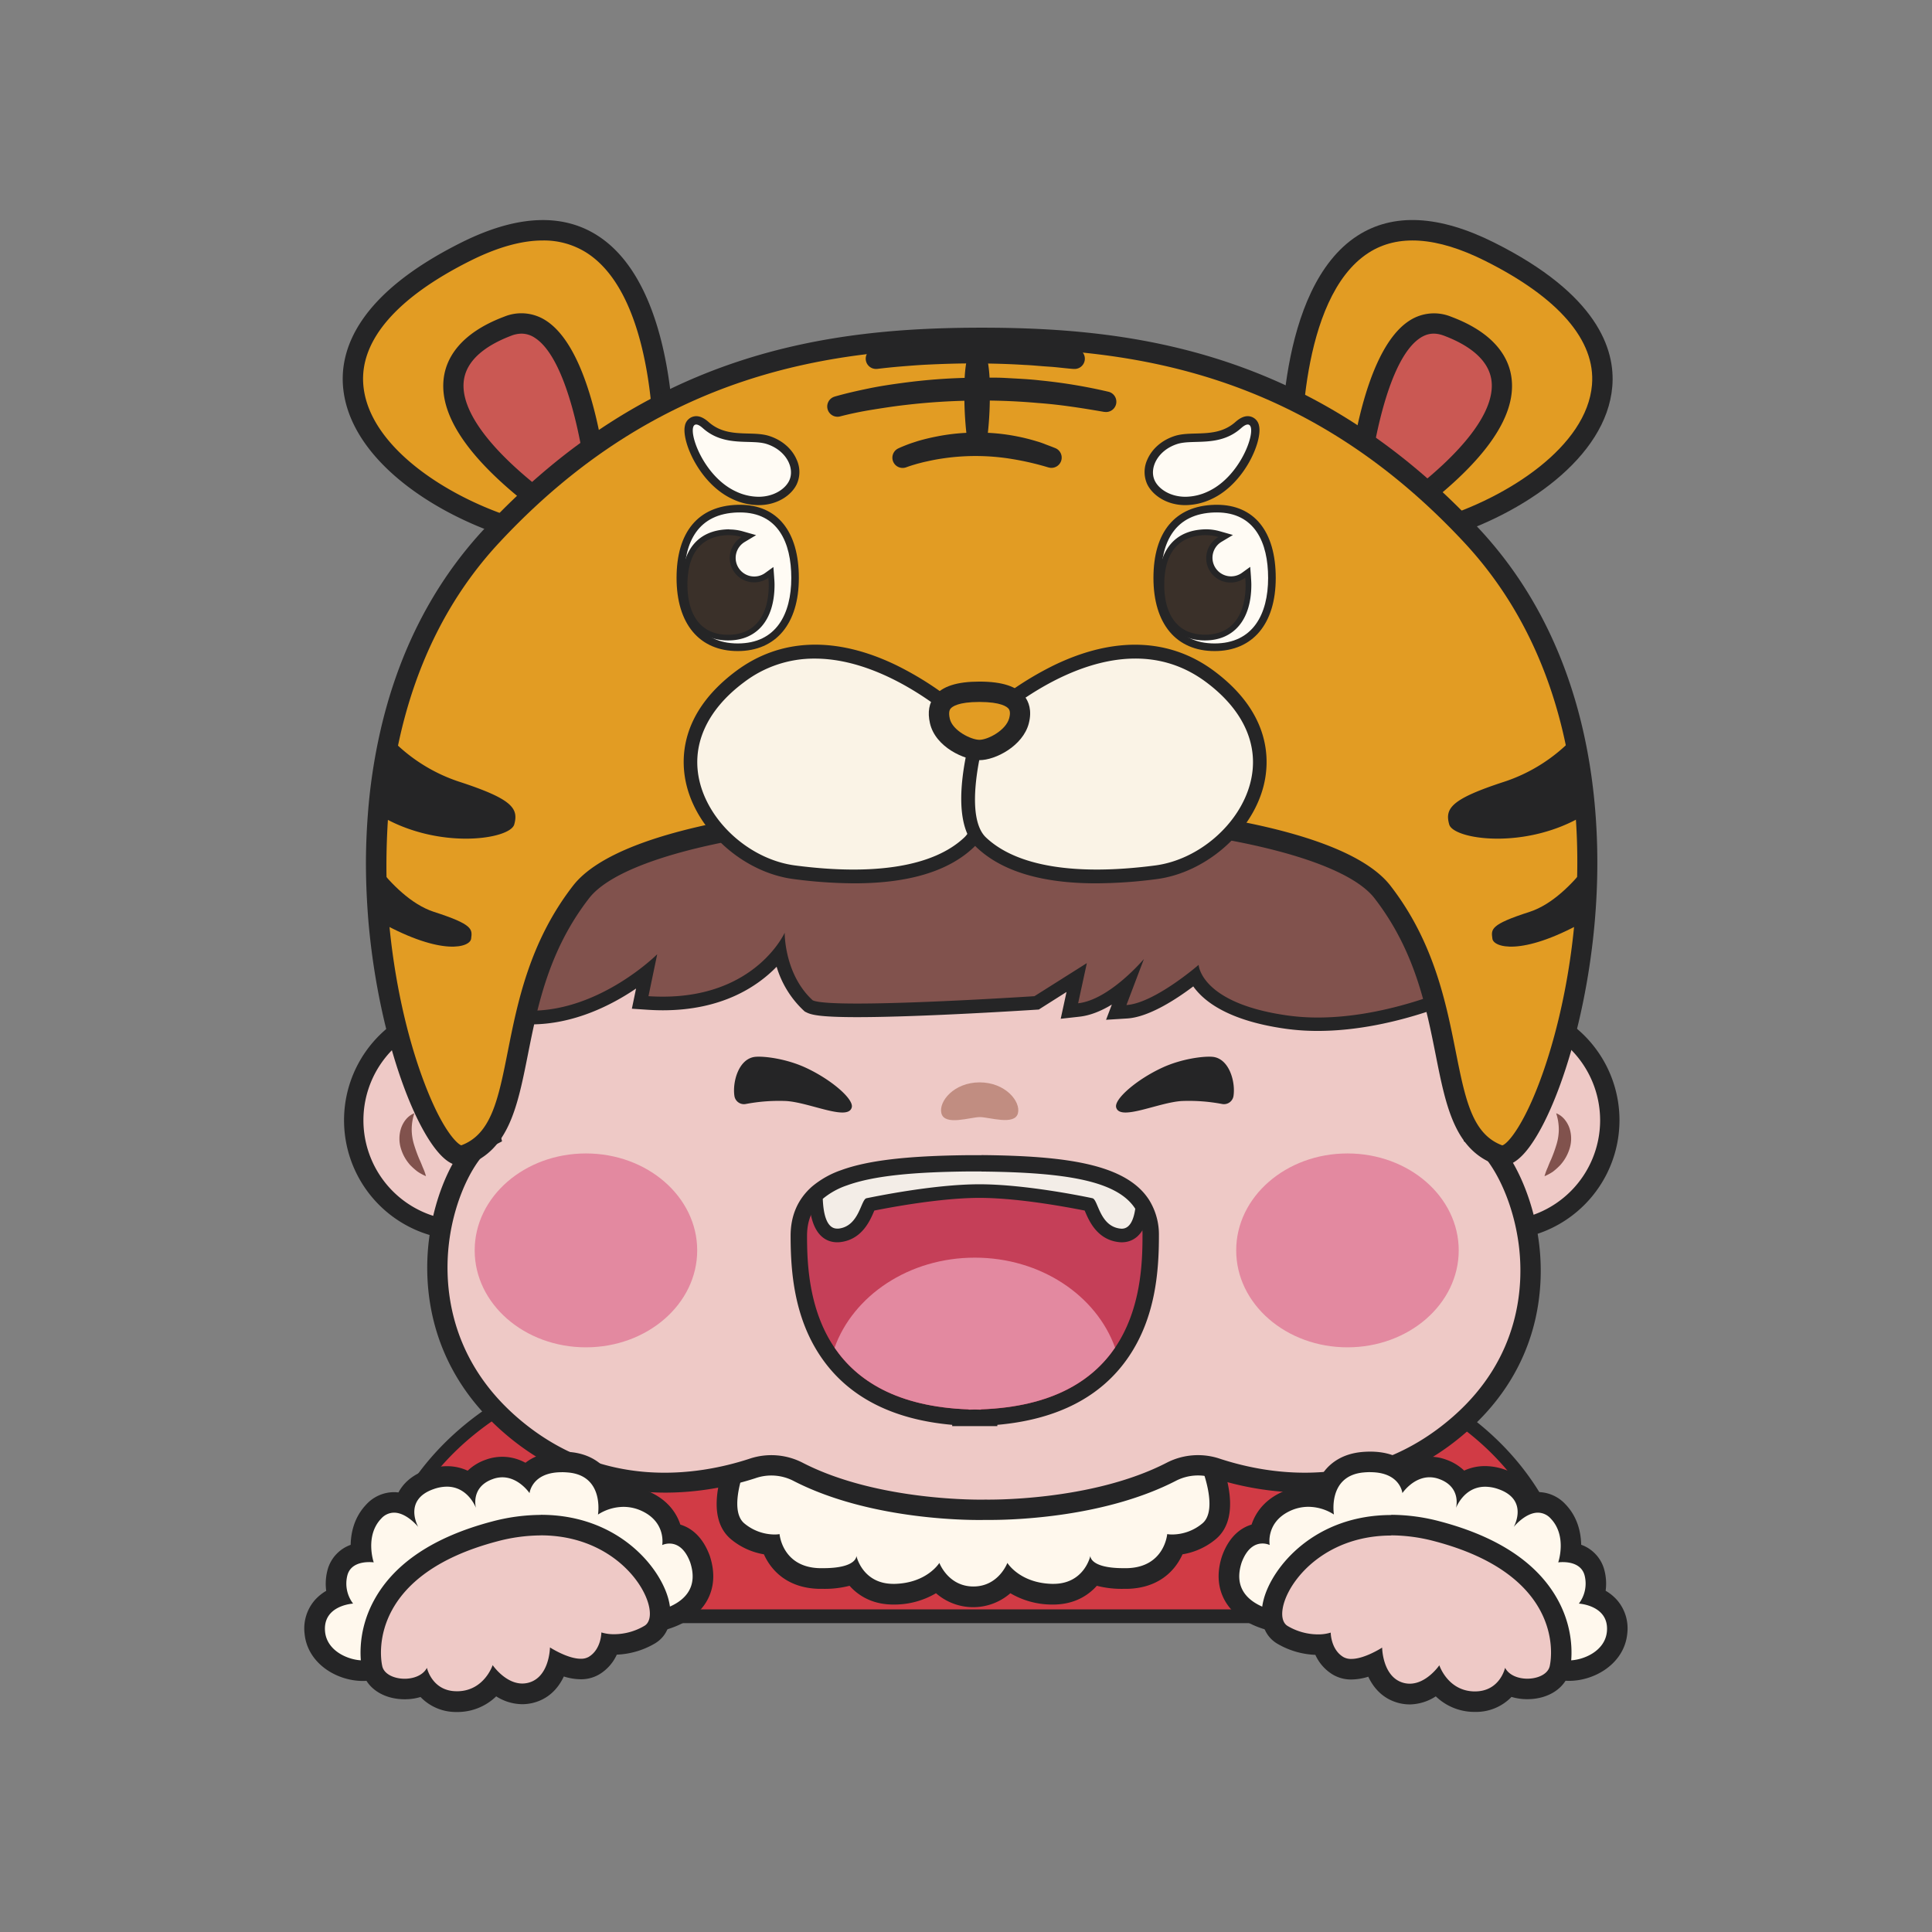 <svg viewBox="0 0 1024 1024" xmlns="http://www.w3.org/2000/svg"><rect x="0" y="0" width="1024" height="1024" fill="#808080" stroke="none"/><defs><style>.cls-1{fill:#e29c23;}.cls-2{fill:#252526;}.cls-3{fill:#ca5853;}.cls-4{fill:#d13b45;}.cls-5{fill:#eec9c6;}.cls-6{fill:#fff8ed;}.cls-7{fill:#81524d;}.cls-8{fill:#fffbf4;}.cls-9{fill:#3a3029;}.cls-10{fill:#faf3e6;}.cls-11{fill:#e389a0;}.cls-12{fill:#c53f58;}.cls-13{fill:#f3ede7;}.cls-14{fill:#c18d81;}</style></defs><title>虎年娃娃</title><g id="图层_12"><path d="M684.52,244.46S678.35,77.83,789.43,133.37,836.33,258,763.51,280.25,684.52,244.46,684.52,244.46Z" class="cls-1"></path><path d="M733.26,290.73c-12.25,0-22.8-2.9-31.54-8.68C681.91,269,679.26,246,679.15,245l0-.37c-.14-3.74-2.89-91.86,40.39-119.73,18.88-12.15,43.21-10.94,72.32,3.62,54.81,27.4,64.35,56.65,62.69,76.36-3.17,37.73-47.21,67.62-89.44,80.5Q747.66,290.73,733.26,290.73ZM689.9,244c.26,1.89,3.08,19.37,17.87,29.08,12.77,8.38,31,9.05,54.17,2,37.5-11.44,79.11-38.56,81.84-71.08,2-23.5-17.65-46.26-56.76-65.81-25.46-12.73-46.2-14.15-61.65-4.2C688.2,157.91,689.77,239.15,689.9,244Z" class="cls-2"></path><path d="M719.08,264.21s8.64-106.15,48.13-91.34,44.44,48.14-23.45,97.51Z" class="cls-3"></path><path d="M744.9,276.22l-31.57-7.89.37-4.56c.64-7.84,7-77.12,33.47-93.91a23.89,23.89,0,0,1,21.94-2c24.09,9,30.73,22.56,32,32.31,2.89,21.24-15.36,46.34-54.22,74.61Zm-20-16.12,17.74,4.43c33.08-24.44,50.06-46.75,47.86-62.95-1.69-12.39-14.61-19.7-25.16-23.66-4.6-1.72-8.53-1.39-12.37,1.05C735.61,190,727.25,237.59,724.88,260.1Z" class="cls-2"></path><path d="M351.83,244.46S358,77.83,246.92,133.37,200,258,272.84,280.25,351.83,244.46,351.83,244.46Z" class="cls-1"></path><path d="M303.09,290.73q-14.37,0-31.83-5.32C229,272.52,185,242.64,181.82,204.91c-1.66-19.71,7.88-49,62.69-76.36,29.1-14.56,53.44-15.78,72.32-3.62,43.28,27.87,40.53,116,40.39,119.73l0,.37c-.1,1-2.75,23.92-22.56,37C325.89,287.83,315.34,290.73,303.09,290.73ZM287.68,127.46q-16.85,0-38.35,10.74c-39.11,19.55-58.74,42.31-56.76,65.81,2.73,32.52,44.34,59.64,81.84,71.08,23.18,7.08,41.4,6.41,54.16-2,14.8-9.71,17.61-27.19,17.88-29.08.13-4.89,1.7-86.13-35.47-110A42.12,42.12,0,0,0,287.68,127.46Z" class="cls-2"></path><path d="M317.27,264.21s-8.64-106.15-48.14-91.34S224.7,221,292.59,270.38Z" class="cls-3"></path><path d="M291.45,276.22l-2-1.48c-38.86-28.27-57.11-53.37-54.22-74.61,1.32-9.75,8-23.27,32.05-32.31a23.89,23.89,0,0,1,21.94,2c26.47,16.79,32.83,86.07,33.47,93.91l.37,4.56Zm-15-99.38a15.42,15.42,0,0,0-5.44,1.08c-10.55,4-23.47,11.27-25.15,23.66-2.2,16.2,14.77,38.51,47.85,62.95l17.74-4.43C309.09,237.59,300.72,190,283.4,179A12.68,12.68,0,0,0,276.47,176.84Z" class="cls-2"></path><path d="M719.69,725.83l-204.27-7.4-204.28,7.4S205.61,749.9,198.21,856.67H832.63C825.23,749.9,719.69,725.83,719.69,725.83Z" class="cls-4"></path><path d="M836.52,860.29H194.32l.27-3.88c3.92-56.56,35.21-90,60.77-108.16,27.58-19.55,53.87-25.7,55-26l.67-.09,204.41-7.41h.13l204.62,7.42.33.08c1.11.25,27.4,6.4,55,26,25.56,18.12,56.84,51.6,60.77,108.16ZM202.14,853H828.7c-3.86-41.25-23.08-74.45-57.2-98.72a167.49,167.49,0,0,0-52.3-24.88l-203.78-7.39-203.78,7.39a167.49,167.49,0,0,0-52.3,24.88C225.22,778.59,206,811.79,202.14,853Z" class="cls-2"></path><circle r="58.32" cy="593.76" cx="794.91" class="cls-5"></circle><path d="M794.91,657.21a63.45,63.45,0,1,1,63.45-63.45A63.52,63.52,0,0,1,794.91,657.21Zm0-116.64a53.19,53.19,0,1,0,53.19,53.19A53.25,53.25,0,0,0,794.91,540.57Z" class="cls-2"></path><circle r="58.32" cy="593.76" cx="245.8" class="cls-5"></circle><path d="M245.81,657.21a63.45,63.45,0,1,1,63.44-63.45A63.52,63.52,0,0,1,245.81,657.21Zm0-116.64A53.19,53.19,0,1,0,299,593.76,53.26,53.26,0,0,0,245.81,540.57Z" class="cls-2"></path><path d="M515.88,846.37a23.76,23.76,0,0,1-19-9.11c-4.44,3.56-11.71,7.42-22.5,7.72h-.9c-10.81,0-17.55-5.37-21.31-10.93-3.81,1.75-9.06,2.61-15.88,2.61l-2,0c-15.82-.37-23-10.08-25.52-17.9a31,31,0,0,1-17.55-6.9c-11.88-9.5-2.66-33.19-.69-37.84l8.74-21.3,52.56-1L515.88,783l64.06-31.34,52.56,1,8.76,21.35c1.94,4.6,11.16,28.29-.71,37.79a31.05,31.05,0,0,1-17.55,6.9c-2.52,7.82-9.71,17.53-25.53,17.9l-2,0c-6.81,0-12.07-.86-15.88-2.61-3.75,5.56-10.49,10.93-21.3,10.93h-.91c-10.79-.3-18.06-4.16-22.49-7.72A23.78,23.78,0,0,1,515.88,846.37Z" class="cls-6"></path><path d="M581.15,757.15l47.67.93,7.41,18s10.18,24.07.92,31.47a25.21,25.21,0,0,1-15.77,5.76,15.87,15.87,0,0,1-2.74-.2s-1.39,17.59-21.29,18.05l-1.87,0c-18,0-17.57-6.5-17.57-6.5s-3.15,14.82-19.61,14.82h-.76c-17.13-.46-23.61-11.11-23.61-11.11s-4.62,12.5-18,12.5-18.05-12.5-18.05-12.5-6.48,10.65-23.6,11.11h-.76c-16.47,0-19.61-14.82-19.61-14.82s.44,6.5-17.58,6.5l-1.86,0c-19.9-.46-21.29-18.05-21.29-18.05a15.87,15.87,0,0,1-2.74.2,25.24,25.24,0,0,1-15.78-5.76c-9.25-7.4.93-31.47.93-31.47l7.4-18,47.68-.93,65.26,31.94,65.27-31.94m-2.42-10.92-2.37,1.15L515.88,777l-60.48-29.6L453,746.23l-2.63,0-47.68.92-7.14.14L392.88,754l-7.39,18a87.48,87.48,0,0,0-4.55,15c-2.71,13.52-.39,23.32,6.88,29.14a36.82,36.82,0,0,0,17.07,7.68c3.9,8.7,12.58,17.91,29.28,18.3l2.11,0a52.81,52.81,0,0,0,14-1.62c4.84,5.42,12.32,9.94,23.17,9.94l1,0a43.36,43.36,0,0,0,21.65-6,29.95,29.95,0,0,0,39.42,0,43.43,43.43,0,0,0,21.66,6l1,0c10.85,0,18.32-4.52,23.17-9.94a52.73,52.73,0,0,0,14,1.62l2.12,0c16.69-.39,25.38-9.6,29.28-18.3A36.82,36.82,0,0,0,644,816.1c7.27-5.82,9.58-15.62,6.88-29.14a86.76,86.76,0,0,0-4.56-15l-7.39-18-2.71-6.61L629,747.2l-47.67-.92-2.63,0Z" class="cls-2"></path><path d="M782,602.09l22-88.86-86.39-93.5H326.14l-86.39,93.5,20.17,88.86c-23,12-54.18,96.28,10.16,152.75,48.32,42.41,103.9,31.55,128.58,23.52a31.14,31.14,0,0,1,24,1.55c42.09,21.84,99.24,20.29,99.24,20.29s57.15,1.55,99.24-20.29a31.14,31.14,0,0,1,24-1.55c24.67,8,80.26,18.89,128.58-23.52C838.06,698.37,805,614.13,782,602.09Z" class="cls-5"></path><path d="M524.83,805.6c-1.51,0-2.51,0-2.93,0-3.95.1-59.54,1-101.71-20.89a25.65,25.65,0,0,0-19.87-1.21c-23.2,7.55-82.67,20.27-133.79-24.59-40.43-35.49-41.94-78.67-39.24-101.24,3-25.18,13.87-48.55,26.56-58l-20-87.95,89.91-97.31H720l90,97.36-21.8,87.95c13,9.78,24.55,34.32,27.59,59.79,2.65,22.18,1.18,64.61-38.49,99.43C726.15,803.74,666.68,791,643.48,783.47a25.65,25.65,0,0,0-19.87,1.21C585.91,804.24,537.51,805.6,524.83,805.6Zm-2.93-10.78h.15c.55,0,56.28,1.24,96.61-19.69a36.28,36.28,0,0,1,28.15-1.89c26.64,8.68,78.09,17.29,123.37-22.45,36-31.57,37.31-70,34.91-90.08-3.19-26.67-15.75-48.73-25.56-53.87l-3.73-2,22.34-90.16L715.31,425.1H328.49l-82.88,89.69,20.47,90.15-3.66,1.91c-9.36,4.9-21.37,26.2-24.46,52.06-2.45,20.48-1.07,59.65,35.66,91.89,45.28,39.74,96.73,31.12,123.37,22.45a36.28,36.28,0,0,1,28.15,1.89c40.32,20.93,96.07,19.7,96.62,19.69Z" class="cls-2"></path><path d="M698.51,542.92a118.72,118.72,0,0,1-16.5-1.11c-33.61-4.7-44.78-16.87-48.49-24.28-7.65,6-24.19,18-36.26,18.75l-5.61.36,5.39-14.2c-7,5.86-16.19,11.9-25.21,12.9l-5,.56,3.86-17.75-21.23,13.44-.92.06c-.59,0-59.79,3.92-94.15,3.92-18.52,0-23.17-1.08-25.28-2.13l-.45-.23-.38-.34c-9.32-8.57-13.21-19.78-14.83-27.9-8.42,10.69-27,26.95-62.12,26.95-2.56,0-5.2-.09-7.85-.27l-4.16-.27,3.29-15.8c-11.67,9.16-34.47,23.77-61.17,23.78-2.19,0-4.4-.11-6.56-.31-7.56-.7-13.32-4.17-17.11-10.3-15.25-24.64,8.42-86.42,9.44-89l.78-2,341.47-42.92,135.93,21.72,37.92,105L780.41,523C778.78,523.76,740,542.92,698.51,542.92Z" class="cls-7"></path><path d="M609.38,398.44l133.3,21.29,36.11,100s-39.18,19.58-80.28,19.58a116,116,0,0,1-16-1.07c-46.28-6.48-47.21-26.85-47.21-26.85s-23.45,20.37-38.26,21.3l9.25-24.38s-18.2,21.6-34.86,23.45l4.62-21.29L548.28,528s-59.28,3.9-93.91,3.9c-12.05,0-21.11-.47-23.65-1.74-15.12-13.89-14.82-35.8-14.82-35.8s-15.13,33.89-64.59,33.89c-2.45,0-5-.08-7.61-.25l4.63-22.22s-29.91,29.91-66.91,29.91c-2.05,0-4.13-.09-6.22-.29-39.81-3.7-4.63-94.42-4.63-94.42l338.81-42.58m.12-7.33-1,.13L269.66,433.82l-4.29.54-1.56,4c-2.62,6.73-25.06,66.54-9.14,92.26,4.36,7.05,11.22,11.2,19.85,12,2.28.21,4.6.32,6.9.32,22.67,0,42.59-10.09,55.71-19l-.53,2.54-1.7,8.16,8.32.55c2.73.18,5.45.28,8.09.28,31.16,0,49.93-12.4,60.32-23.08a52.26,52.26,0,0,0,14.18,23.07l.75.69.91.45c2.43,1.22,6.72,2.51,26.9,2.51,34.47,0,93.79-3.88,94.39-3.92l1.84-.12,1.56-1,13.12-8.31-.94,4.35-2.14,9.86,10-1.11c5.9-.66,11.76-3.18,17.1-6.42l-3.06,8.07,11.22-.7c11.56-.72,26.17-10.33,35-17,5.73,8.1,18.88,18.24,49,22.46a122.74,122.74,0,0,0,17,1.14c42.32,0,81.86-19.52,83.52-20.35l5.77-2.88-2.19-6.07-36.11-100-1.45-4-4.22-.67L610.52,391.28l-1-.17Z" class="cls-2"></path><path d="M794.67,612.24c-37.63-13.56-17-81.43-61.93-139.44s-379.9-58-424.79,0S283.66,598.68,246,612.24c-12.48,4.5-38.8-51.48-45.25-123.42-.8-9.5-1.31-19.29-1.38-29.29,0-9,.29-18.13.94-27.41a292.3,292.3,0,0,1,5.88-40.69c8.34-38.36,25.09-76,54.38-107.46C346.75,191.37,440.22,179,520.35,179S694,191.37,780.1,284C893.8,406.08,818.67,620.94,794.67,612.24Z" class="cls-1"></path><path d="M796.22,617.92a10,10,0,0,1-3.38-.6h0c-21.89-7.89-26.5-31.09-31.85-58-5.18-26.06-11.06-55.59-32.51-83.27C709.61,451.71,624,434.68,520.35,434.68s-189.26,17-208.13,41.42c-21.45,27.68-27.33,57.21-32.51,83.27-5.35,26.86-10,50.06-31.85,58-2.19.78-5.69,1.15-10-1.56-16-10.18-36.85-63.43-42.5-126.46-.87-10.25-1.34-20.25-1.4-29.74s.32-18.81,1-27.82a299,299,0,0,1,6-41.46c9.43-43.41,28.18-80.41,55.71-110,87.42-94,182.36-106.65,263.69-106.65S696.62,186.32,784,280.29c54,57.95,63.78,132.82,62.52,185.44-1.44,60-18.16,115.51-33.93,139.35C807,613.62,801.48,617.92,796.22,617.92Zm.28-10.75h0ZM520.35,423.89C604,423.89,711,435.84,737,469.49c23,29.69,29.41,61.9,34.56,87.78,5.07,25.45,8.73,43.88,24.67,49.8,3-.79,12.22-11.52,21.94-39.64,22-63.56,37.82-194-42-279.79-84.61-90.95-176.79-103.21-255.8-103.21s-171.19,12.26-255.8,103.21c-26.19,28.14-44,63.44-53.06,104.94a288.92,288.92,0,0,0-5.77,39.94c-.61,8.74-.93,17.84-.93,27s.53,18.89,1.36,28.84c2.72,30.32,9.3,60.52,18.53,85,9.87,26.21,17.85,33.07,19.79,33.68,15.93-5.93,19.6-24.36,24.66-49.8,5.14-25.88,11.55-58.09,34.56-87.78C329.73,435.84,436.68,423.89,520.35,423.89Z" class="cls-2"></path><path d="M402,265.52a30.68,30.68,0,0,1-13-3.08c-16.69-7.78-25.34-29.42-23.84-36.2.48-2.15,1.91-3.44,3.83-3.44,1.48,0,3.11.81,5,2.48,7.08,6.32,15.3,6.55,22.55,6.76,3.83.11,7.46.21,10.54,1.21,6.13,2,10.92,6.09,13.14,11.29a13.46,13.46,0,0,1,0,11.28c-2.35,4.83-8.88,9.7-18.2,9.7Z" class="cls-8"></path><path d="M369,225c.86,0,2,.59,3.5,1.92,11.51,10.28,25.52,5.71,33.89,8.42,10.4,3.36,15.05,12.91,11.86,19.5-2.08,4.29-8.06,8.46-16.21,8.46a28.55,28.55,0,0,1-12.1-2.87C371.52,251.85,363.22,225,369,225m0-4.42a6.15,6.15,0,0,0-6,5.17c-1.81,8.16,7.76,30.62,25.06,38.69a33,33,0,0,0,14,3.29c10.27,0,17.54-5.51,20.19-11a15.6,15.6,0,0,0,0-13.1c-2.47-5.79-7.75-10.36-14.49-12.54-3.39-1.09-7.16-1.2-11.16-1.31-7.21-.2-14.66-.41-21.14-6.2-2.29-2-4.4-3-6.45-3Z" class="cls-2"></path><path d="M391,343.07c-19.31,0-30.39-13.4-30.39-36.74s10.49-36.16,30.33-36.74l1.22,0c18.57,0,29.23,13.4,29.23,36.76S410.35,343.07,391,343.07Z" class="cls-8"></path><path d="M392.19,271.6c20.13,0,27.21,15.91,27.21,34.73,0,19.17-8,34.71-28.36,34.71s-28.36-15.54-28.36-34.71S370,272.23,391,271.61h1.15m0-4.05v0h0l-1.27,0c-20.82.61-32.29,14.38-32.29,38.76s12.12,38.76,32.41,38.76,32.41-14.49,32.41-38.76c0-24.65-11.39-38.78-31.25-38.78Z" class="cls-2"></path><path d="M385.9,337.93c-14.66,0-23.08-10.17-23.08-27.9s8-27.46,23-27.91h.72a24.51,24.51,0,0,1,6.92,1l3.41,1-3,1.82a11.39,11.39,0,1,0,12.48,19l2.23-1.6.22,2.91c.09,1.22.18,2.48.18,3.79C409,327.76,400.57,337.93,385.9,337.93Z" class="cls-9"></path><path d="M386.58,283.65a23.2,23.2,0,0,1,6.5,1,12.92,12.92,0,1,0,14.17,21.58c.1,1.27.2,2.53.2,3.85,0,14.56-6.1,26.37-21.55,26.37S364.36,324.59,364.36,310s5.59-25.9,21.54-26.37h.68m0-3.07h-.77c-15.81.46-24.52,10.92-24.52,29.44s9.2,29.44,24.61,29.44,24.62-11,24.62-29.44c0-1.35-.09-2.61-.19-3.83V306l-.41-5.47-4.45,3.21a9.85,9.85,0,1,1-10.8-16.46l6.09-3.65-6.83-1.94a26.32,26.32,0,0,0-7.34-1.06Z" class="cls-2"></path><path d="M643.76,343.07c-19.31,0-30.39-13.4-30.39-36.74s10.49-36.16,30.33-36.74l1.22,0c18.57,0,29.23,13.4,29.23,36.76S663.07,343.07,643.76,343.07Z" class="cls-8"></path><path d="M644.92,271.6c20.12,0,27.21,15.91,27.21,34.73,0,19.17-8,34.71-28.37,34.71S615.4,325.5,615.4,306.33s7.35-34.1,28.36-34.72h1.16m0-4.05v0h0l-1.28,0c-20.82.61-32.29,14.38-32.29,38.76s12.12,38.76,32.41,38.76,32.41-14.49,32.41-38.76c0-24.65-11.39-38.78-31.25-38.78Z" class="cls-2"></path><path d="M638.62,337.93c-14.66,0-23.08-10.17-23.08-27.9s8-27.46,23-27.91h.72a24.51,24.51,0,0,1,6.92,1l3.42,1-3,1.82a11.39,11.39,0,1,0,12.49,19l2.22-1.6.22,2.91c.09,1.22.18,2.48.18,3.79C661.7,327.76,653.29,337.93,638.62,337.93Z" class="cls-9"></path><path d="M639.3,283.65a23.2,23.2,0,0,1,6.5,1A12.92,12.92,0,1,0,660,306.18c.1,1.27.2,2.53.2,3.85,0,14.56-6.1,26.37-21.55,26.37S617.08,324.59,617.08,310s5.59-25.9,21.54-26.37h.68m0-3.07h-.77C622.72,281.05,614,291.51,614,310s9.2,29.44,24.61,29.44,24.62-11,24.62-29.44c0-1.35-.09-2.61-.18-3.83l0-.25-.41-5.47-4.45,3.21a9.85,9.85,0,1,1-10.8-16.46l6.09-3.65-6.83-1.94a26.32,26.32,0,0,0-7.34-1.06Z" class="cls-2"></path><path d="M628.3,265.52c-9.32,0-15.86-4.87-18.2-9.7a13.46,13.46,0,0,1,0-11.28c2.22-5.2,7-9.31,13.14-11.29,3.08-1,6.7-1.1,10.54-1.21,7.25-.21,15.47-.44,22.55-6.76,1.87-1.67,3.5-2.48,5-2.48,1.92,0,3.35,1.29,3.83,3.44,1.5,6.78-7.16,28.42-23.84,36.2A30.68,30.68,0,0,1,628.3,265.52Z" class="cls-8"></path><path d="M661.34,225c5.76,0-2.53,26.84-20.94,35.43a28.55,28.55,0,0,1-12.1,2.87c-8.15,0-14.13-4.17-16.21-8.46-3.2-6.59,1.46-16.14,11.85-19.5,8.38-2.71,22.39,1.86,33.89-8.42,1.49-1.33,2.65-1.92,3.51-1.92m0-4.42h0c-2.05,0-4.16,1-6.45,3-6.48,5.79-13.93,6-21.15,6.2-4,.11-7.77.22-11.15,1.31-6.74,2.18-12,6.75-14.5,12.54a15.64,15.64,0,0,0,0,13.1c2.65,5.45,9.91,11,20.19,11a33,33,0,0,0,14-3.29c17.3-8.07,26.86-30.53,25.05-38.69a6.13,6.13,0,0,0-6-5.17Z" class="cls-2"></path><path d="M513.57,383.62s-66.65-65.72-121.27-25S378.41,456.76,421,462.31c47.38,6.18,76.83-.93,92.57-15.74S513.57,383.62,513.57,383.62Z" class="cls-10"></path><path d="M452.84,468.18a252.66,252.66,0,0,1-32.31-2.27c-25.78-3.37-50.06-24.41-56.47-49-3.41-13.06-4.56-38.39,26.07-61.24,23.49-17.51,52.83-18.6,84.86-3.13A169.64,169.64,0,0,1,516.12,381l.62.62.27.84c1.69,5.15,16,50.78-1,66.71C502.64,461.84,481.44,468.18,452.84,468.18Zm-21-119.11a61.13,61.13,0,0,0-37.41,12.47c-20.18,15-28.49,34.08-23.4,53.58,5.71,21.85,27.38,40.59,50.4,43.59,42.46,5.55,73.45.43,89.61-14.78,11.29-10.62,3.57-44.87-.68-58.31C505.29,380.84,469.87,349.07,431.88,349.07Z" class="cls-2"></path><path d="M520.16,383.62s66.65-65.72,121.27-25,13.89,98.13-28.7,103.68c-47.38,6.18-76.83-.93-92.57-15.74S520.16,383.62,520.16,383.62Z" class="cls-10"></path><path d="M580.89,468.18c-28.61,0-49.8-6.34-63.21-19-16.93-15.93-2.65-61.56-1-66.71l.27-.84.63-.62a169.22,169.22,0,0,1,41.12-28.45c32-15.46,61.38-14.38,84.86,3.13,30.63,22.85,29.48,48.18,26.07,61.24-6.41,24.54-30.69,45.58-56.47,49A252.66,252.66,0,0,1,580.89,468.18Zm-57.56-82.57c-4.25,13.45-12,47.72-.68,58.32,16.16,15.21,47.14,20.32,89.61,14.78,23-3,44.69-21.74,50.39-43.59,5.1-19.5-3.21-38.53-23.39-53.58C590.46,325.14,530.11,379.26,523.33,385.61Z" class="cls-2"></path><path d="M540.11,382.08c-2.47,9.26-14.82,15.43-21,15.43s-18.82-5.86-21-15.43c-1.88-8.31,1.23-15.43,21-15.43S542.3,373.85,540.11,382.08Z" class="cls-1"></path><path d="M519.12,402.9c-7.61,0-23.33-6.74-26.24-19.63-1.32-5.82-.47-10.67,2.52-14.41,4.09-5.11,11.85-7.6,23.72-7.6,12.11,0,20,2.58,24,7.88,2,2.63,4,7.25,2.15,14.33h0C542.15,395.33,527.69,402.9,519.12,402.9Zm0-30.85c-11.24,0-14.44,2.48-15.29,3.54-.31.4-1.27,1.59-.43,5.3,1.44,6.38,11.32,11.23,15.72,11.23s14-4.94,15.77-11.43c.92-3.42,0-4.6-.28-5C533.77,374.61,530.56,372.05,519.12,372.05Z" class="cls-2"></path><ellipse ry="51.38" rx="58.97" cy="662.73" cx="310.56" class="cls-11"></ellipse><ellipse ry="51.38" rx="58.97" cy="662.73" cx="714.18" class="cls-11"></ellipse><path d="M395.28,585.14a5.11,5.11,0,0,1-6-4.13c-1.2-7.49,2.24-20.2,11.28-20.89,4.95-.38,16.38,1.14,26.29,5.69,13.7,6.29,25.71,16.72,24.61,21.09-1.89,7.52-22.41-2.67-35-3.35A94.5,94.5,0,0,0,395.28,585.14Z" class="cls-2"></path><path d="M647.76,585.14a5.11,5.11,0,0,0,6-4.13c1.2-7.49-2.23-20.2-11.28-20.89-4.94-.38-16.38,1.14-26.29,5.69-13.69,6.29-25.7,16.72-24.61,21.09,1.89,7.52,22.41-2.67,35-3.35A94.5,94.5,0,0,1,647.76,585.14Z" class="cls-2"></path><path d="M519.91,751.47c-.59,0-1.18,0-1.77,0s-1,0-1.49,0-1,0-1.48,0-1.19,0-1.78,0H509v-.35c-32.5-2-56.14-13.58-70.31-34.4-13.59-20-15.33-43.49-15.33-61.77,0-9.36,3.3-17,9.81-22.76a44.5,44.5,0,0,1,14.16-7.94c13.66-5,33.92-7.34,65.68-7.66h7.15c43.06.42,74,4.27,85.17,21.73A30.43,30.43,0,0,1,609.9,655c0,18.28-1.74,41.82-15.33,61.77-14.17,20.82-37.81,32.38-70.3,34.4v.21Z" class="cls-12"></path><path d="M520.2,620.94c45.25.44,72.08,5,81.51,19.73A25.92,25.92,0,0,1,605.55,655c0,14.29-.79,39.09-14.57,59.32-11.75,17.26-32.92,31.33-71.07,32.7v.15c-1.08,0-2.17-.07-3.26-.07s-2.17.07-3.26.07V747c-38.14-1.37-59.32-15.44-71.07-32.7-13.77-20.23-14.57-45-14.57-59.32,0-8.19,2.75-14.57,8.34-19.5a40,40,0,0,1,12.76-7.11c14.14-5.15,35.46-7.11,64.25-7.4h7.1m0-8.7H513c-32.28.33-53,2.77-67.14,7.92a48.83,48.83,0,0,0-15.48,8.71c-7.55,6.66-11.34,15.42-11.34,26.08,0,18.9,1.82,43.28,16.08,64.22,14.37,21.1,37.74,33.18,69.56,36v.67h8.7c.64,0,1.28,0,1.92,0,.45,0,.89,0,1.34,0s.9,0,1.34,0c.64,0,1.28,0,1.92,0h8.71v-.67c31.81-2.8,55.19-14.88,69.55-36,14.26-20.94,16.09-45.32,16.09-64.22a34.7,34.7,0,0,0-5.21-19c-12.25-19.13-44.34-23.33-88.76-23.76Z" class="cls-2"></path><path d="M831.62,885.48c-3.82,0-6.89-1-9-2.75-9.31-3.58-89.52-15.39-138.83-22.13-3-.18-20.91-1.75-28.83-13.28-2.75-4-5.33-10.87-2-20.92l.08-.22c4-10.55,10.47-13,14.75-13.44,1.09-5.67,4.64-12.45,13.32-16.64a28.4,28.4,0,0,1,12.4-2.87,30.14,30.14,0,0,1,8.2,1.16,23.88,23.88,0,0,1,4.52-11.18c3.68-4.78,9.09-7.53,16.08-8.17,1.37-.12,2.72-.18,4-.18,9.37,0,15.16,3.39,18.52,7.32a21.45,21.45,0,0,1,12.95-4.63,20.45,20.45,0,0,1,7.12,1.31,19.24,19.24,0,0,1,10,7.64,20.2,20.2,0,0,1,12.28-4,26.82,26.82,0,0,1,8.63,1.52c8.3,2.84,11.65,7.71,13,11.29a17.38,17.38,0,0,1,.63,2.07,16.16,16.16,0,0,1,5.75-1.11,14.73,14.73,0,0,1,10.78,4.88c6.57,6.9,7.17,15.66,6.56,21.67,6.6,1.14,11.22,5,12.69,10.91a23,23,0,0,1-.37,12.45,20.44,20.44,0,0,1,8.34,5.61,17.6,17.6,0,0,1,4,13.49C855.82,879.22,841.42,885.48,831.62,885.48Z" class="cls-6"></path><path d="M726.3,780.29c15.89,0,17,11.09,17,11.09s5.6-8.4,14.44-8.4a14.85,14.85,0,0,1,5.23,1c11.8,4.37,8.74,15.29,8.74,15.29S775.81,788,787.15,788A21.17,21.17,0,0,1,794,789.2c16.61,5.68,8.31,20.1,8.31,20.1s6.09-7.56,12.82-7.56a9.24,9.24,0,0,1,6.84,3.19c8.74,9.18,3.93,23.16,3.93,23.16a18.49,18.49,0,0,1,2.39-.14c3.57,0,10,.89,11.6,7.13a17.51,17.51,0,0,1-3.06,14.86s16.17.88,14.86,14.86c-1,10.4-12.59,15.24-20.09,15.24-2.59,0-4.69-.57-5.7-1.69C822,874,684.34,855.18,684.34,855.18s-34.52-1.74-26.22-27.09c3.11-8.28,7.75-10,11-10a9.47,9.47,0,0,1,3.84.79s-2.19-11.79,10.49-17.91a22.87,22.87,0,0,1,10-2.33,25.24,25.24,0,0,1,13.56,4.08s-3.49-20.54,15.73-22.29c1.24-.11,2.41-.17,3.51-.17m0-10.87c-1.45,0-3,.07-4.49.21-10.67,1-16.71,6.11-19.9,10.26a27.48,27.48,0,0,0-4.27,8.16,32.39,32.39,0,0,0-4.14-.26,33.74,33.74,0,0,0-14.76,3.41c-8.81,4.25-13.29,10.76-15.33,16.89-5.08,1.53-11.51,5.61-15.47,16.18l-.09.22-.07.22c-4,12.16-.71,20.68,2.73,25.69,9.15,13.33,28.71,15.34,32.76,15.62,50.71,6.92,124.87,18,136.79,21.59,2.44,1.77,6.12,3.31,11.56,3.31,14,0,29.44-9.39,30.92-25.11a22.94,22.94,0,0,0-5.27-17.55,24.57,24.57,0,0,0-6.2-5.1,28.28,28.28,0,0,0-.61-10.71,19.45,19.45,0,0,0-12.35-13.67c-.13-7-2.16-15-8.24-21.35a20,20,0,0,0-14.72-6.57,18.39,18.39,0,0,0-2.37.15c-2.24-4.26-6.63-9.16-15.24-12.1a32.1,32.1,0,0,0-10.39-1.82,26,26,0,0,0-11.06,2.39,26.29,26.29,0,0,0-9.31-5.72,25.44,25.44,0,0,0-21.31,1.52c-4.32-3.39-10.52-5.86-19.17-5.86Z" class="cls-2"></path><path d="M780.93,901.91a24.21,24.21,0,0,1-19.14-10.09c-3.53,3-8.55,6-14.62,6h0a18.28,18.28,0,0,1-4.34-.53c-8.42-2.08-12.67-9.07-14.53-15.67-3.56,1.57-8,3-12,3a13.52,13.52,0,0,1-7.08-1.82,19.44,19.44,0,0,1-8.35-11.31c-.76.06-1.58.09-2.45.09a37.62,37.62,0,0,1-18.55-5.12c-5.14-2.94-6.94-9.49-4.81-17.51,4.17-15.71,24.8-40.63,62.4-40.63A96.46,96.46,0,0,1,762,811.71c75.43,20,65.14,70.41,64.66,72.54-1.45,6.54-8.36,10.93-17.18,10.93a21.7,21.7,0,0,1-10-2.28,20.82,20.82,0,0,1-17.7,9Z" class="cls-5"></path><path d="M737.4,813.77a90.83,90.83,0,0,1,23.25,3.2c65.68,17.39,62.53,58.06,60.74,66.1-.95,4.29-6.36,6.67-11.87,6.67-4.82,0-9.72-1.82-11.8-5.77,0,0-2.68,12.51-15.93,12.51h-.69c-13.85-.44-18.22-13.84-18.22-13.84s-6.64,9.75-15.71,9.75a13,13,0,0,1-3-.37c-11.46-2.83-11.61-18.76-11.61-18.76s-9.23,6-16.27,6a8.21,8.21,0,0,1-4.28-1c-6.7-4-6.7-12.95-6.7-12.95a22.33,22.33,0,0,1-6.9.95,31.82,31.82,0,0,1-15.85-4.4c-10.85-6.2,8.28-48,54.89-48m0-10.87c-40.64,0-63.07,27.4-67.65,44.67-2.81,10.56,0,19.39,7.37,23.63a43.2,43.2,0,0,0,20,5.82,23.46,23.46,0,0,0,9.27,10.47,19,19,0,0,0,9.88,2.59,30.89,30.89,0,0,0,8.89-1.48c2.94,6.22,8,11.91,16.38,14a24.09,24.09,0,0,0,5.66.69A26,26,0,0,0,761,899.1a29.44,29.44,0,0,0,19.78,8.24l1,0a26,26,0,0,0,19.35-7.94,28.72,28.72,0,0,0,8.38,1.2c11.43,0,20.47-6.1,22.49-15.19.68-3,3.56-19.13-6.12-37.07-10.59-19.64-31.61-33.74-62.46-41.91a101.92,101.92,0,0,0-26-3.55Z" class="cls-2"></path><path d="M192.38,885.48c-9.8,0-24.2-6.26-25.5-20.17a17.6,17.6,0,0,1,4-13.49,20.44,20.44,0,0,1,8.34-5.61,23,23,0,0,1-.37-12.45c1.47-5.87,6.09-9.77,12.69-10.91-.61-6,0-14.77,6.56-21.67a14.73,14.73,0,0,1,10.78-4.88,16.16,16.16,0,0,1,5.75,1.11,17.38,17.38,0,0,1,.63-2.07c1.34-3.58,4.69-8.45,13-11.29a26.82,26.82,0,0,1,8.63-1.52,20.2,20.2,0,0,1,12.28,4,19.24,19.24,0,0,1,10-7.64,20.45,20.45,0,0,1,7.12-1.31,21.45,21.45,0,0,1,12.95,4.63c3.36-3.93,9.15-7.32,18.52-7.32,1.28,0,2.63.06,4,.18,7,.64,12.4,3.39,16.08,8.17a23.88,23.88,0,0,1,4.52,11.18,30.14,30.14,0,0,1,8.2-1.16,28.4,28.4,0,0,1,12.4,2.87c8.68,4.19,12.23,11,13.32,16.64,4.28.4,10.8,2.89,14.75,13.44l.08.22c3.29,10.05.71,16.92-2,20.92-7.92,11.53-25.79,13.1-28.83,13.28-49.32,6.74-129.53,18.55-138.83,22.13-2.08,1.8-5.15,2.75-9,2.75Z" class="cls-6"></path><path d="M297.7,780.29c1.1,0,2.27.06,3.51.17,19.22,1.75,15.73,22.29,15.73,22.29a25.24,25.24,0,0,1,13.56-4.08,22.87,22.87,0,0,1,10,2.33c12.68,6.12,10.49,17.91,10.49,17.91a9.47,9.47,0,0,1,3.84-.79c3.27,0,7.91,1.69,11,10,8.3,25.35-26.22,27.09-26.22,27.09S202,874,198.08,878.35c-1,1.12-3.11,1.69-5.7,1.69-7.5,0-19.11-4.84-20.09-15.24-1.31-14,14.86-14.86,14.86-14.86a17.51,17.51,0,0,1-3.06-14.86c1.56-6.24,8-7.13,11.6-7.13a18.49,18.49,0,0,1,2.39.14s-4.81-14,3.93-23.16a9.24,9.24,0,0,1,6.84-3.19c6.73,0,12.82,7.56,12.82,7.56s-8.3-14.42,8.31-20.1a21.17,21.17,0,0,1,6.87-1.24c11.34,0,15.41,11.29,15.41,11.29S249.2,788.33,261,784a14.85,14.85,0,0,1,5.23-1c8.84,0,14.44,8.4,14.44,8.4s1.14-11.09,17-11.09m0-10.87h0c-8.65,0-14.85,2.47-19.17,5.86a25.44,25.44,0,0,0-21.31-1.52,26.29,26.29,0,0,0-9.31,5.72,26,26,0,0,0-11.06-2.39,32.1,32.1,0,0,0-10.39,1.82c-8.61,2.94-13,7.84-15.24,12.1a18.39,18.39,0,0,0-2.37-.15,20,20,0,0,0-14.72,6.57c-6.08,6.39-8.11,14.33-8.24,21.35a19.45,19.45,0,0,0-12.35,13.67,28.28,28.28,0,0,0-.61,10.71,24.57,24.57,0,0,0-6.2,5.1,22.94,22.94,0,0,0-5.27,17.55c1.48,15.72,16.88,25.11,30.92,25.11,5.44,0,9.12-1.54,11.56-3.31C215.86,884,290,872.94,340.73,866c4-.28,23.61-2.29,32.76-15.62,3.44-5,6.71-13.53,2.73-25.69l-.07-.22-.09-.22c-4-10.57-10.39-14.65-15.47-16.18-2-6.13-6.52-12.64-15.33-16.89a33.74,33.74,0,0,0-14.76-3.41,32.39,32.39,0,0,0-4.14.26,27.48,27.48,0,0,0-4.27-8.16c-3.19-4.15-9.23-9.29-19.9-10.26-1.53-.14-3-.21-4.49-.21Z" class="cls-2"></path><path d="M242.2,901.92a20.82,20.82,0,0,1-17.7-9,21.7,21.7,0,0,1-10,2.28c-8.82,0-15.73-4.39-17.18-10.93-.48-2.13-10.77-52.57,64.66-72.54a96.46,96.46,0,0,1,24.64-3.37c37.6,0,58.23,24.92,62.4,40.63,2.13,8,.33,14.57-4.81,17.51a37.62,37.62,0,0,1-18.55,5.12c-.87,0-1.69,0-2.45-.09a19.44,19.44,0,0,1-8.35,11.31,13.52,13.52,0,0,1-7.08,1.82h0c-4.09,0-8.49-1.45-12.05-3-1.87,6.6-6.11,13.59-14.53,15.67a18.3,18.3,0,0,1-4.35.53c-6.07,0-11.09-3-14.62-6a24.21,24.21,0,0,1-19.14,10.09Z" class="cls-5"></path><path d="M286.6,813.77c46.61,0,65.74,41.79,54.89,48a31.82,31.82,0,0,1-15.85,4.4,22.33,22.33,0,0,1-6.9-.95s0,8.93-6.7,12.95a8.21,8.21,0,0,1-4.28,1c-7,0-16.27-6-16.27-6s-.15,15.93-11.61,18.76a13,13,0,0,1-3.05.37c-9.07,0-15.71-9.75-15.71-9.75s-4.37,13.4-18.22,13.84h-.7C229,896.48,226.28,884,226.28,884c-2.08,3.95-7,5.77-11.8,5.77-5.51,0-10.92-2.38-11.87-6.67-1.79-8-4.94-48.71,60.74-66.1a90.83,90.83,0,0,1,23.25-3.2m0-10.87h0a102,102,0,0,0-26,3.55c-30.85,8.17-51.87,22.27-62.46,41.91-9.68,17.94-6.8,34-6.12,37.07,2,9.09,11.06,15.19,22.49,15.19a28.72,28.72,0,0,0,8.38-1.2,26,26,0,0,0,19.34,7.94l1.05,0A29.44,29.44,0,0,0,263,899.1a26,26,0,0,0,13.8,4.16,24.09,24.09,0,0,0,5.66-.69c8.34-2.06,13.44-7.75,16.38-14a30.89,30.89,0,0,0,8.89,1.48,19,19,0,0,0,9.88-2.59A23.46,23.46,0,0,0,326.91,877a43.27,43.27,0,0,0,20-5.82c7.41-4.24,10.17-13.07,7.36-23.63-4.58-17.27-27-44.67-67.65-44.67Z" class="cls-2"></path><path d="M272.55,437c-2.25,7.91-40.32,13.71-71.28-4.85a292.27,292.27,0,0,1,5.87-40.69A88.55,88.55,0,0,0,243,414.2C271.32,423.41,275,428.34,272.55,437Z" class="cls-2"></path><path d="M249.71,497.52c-.51,4.5-15.08,9.5-48-8.7-.79-9.5-1.3-19.29-1.37-29.29,6.74,8.55,17.4,19.79,29.65,23.78C250.94,490.05,250.36,492.52,249.71,497.52Z" class="cls-2"></path><path d="M768.12,437c2.24,7.91,40.31,13.71,71.28-4.85a292.3,292.3,0,0,0-5.88-40.69A88.48,88.48,0,0,1,797.7,414.2C769.35,423.41,765.65,428.34,768.12,437Z" class="cls-2"></path><path d="M791,497.52c.51,4.5,15.08,9.5,48-8.7.8-9.5,1.31-19.29,1.38-29.29-6.74,8.55-17.4,19.79-29.66,23.78C789.73,490.05,790.31,492.52,791,497.52Z" class="cls-2"></path><path d="M476.17,237.64c1-.47,1.78-.8,2.64-1.15s1.7-.68,2.54-1c1.68-.64,3.38-1.15,5.08-1.71,3.4-1,6.86-1.82,10.33-2.49a107.66,107.66,0,0,1,21.12-2,104.16,104.16,0,0,1,21.14,2,100.83,100.83,0,0,1,10.31,2.57,44.92,44.92,0,0,1,5,1.73c1.66.62,3.31,1.24,4.94,1.9a5.43,5.43,0,0,1-3.46,10.28l-.33-.08a149.72,149.72,0,0,0-18.64-4.33,118.48,118.48,0,0,0-38-.25c-3.15.46-6.26,1.15-9.36,1.84-1.53.4-3.08.76-4.58,1.23-.76.21-1.5.45-2.23.68s-1.51.51-2,.69l-.4.14a5.43,5.43,0,0,1-4.05-10.07Z" class="cls-2"></path><path d="M442.3,210.23c6.15-1.78,12-3.07,18-4.32s12-2.14,18.06-2.95a306.89,306.89,0,0,1,36.47-2.75l4.57-.11,4.58.05c3,0,6.1,0,9.15.19,6.1.35,12.2.59,18.27,1.3a277.6,277.6,0,0,1,36.11,6,5.44,5.44,0,0,1-2.08,10.67l-.22,0c-11.6-2-23.2-3.86-34.93-4.7a331.28,331.28,0,0,0-35.23-1.27,339.88,339.88,0,0,0-35.22,2.31c-5.85.66-11.66,1.57-17.46,2.5s-11.64,2.14-17,3.53l-.19.05a5.44,5.44,0,0,1-2.87-10.49Z" class="cls-2"></path><path d="M464.2,190.15s48.75-9.26,105.53,0" class="cls-1"></path><path d="M463.18,184.81c4.6-1.06,9-1.73,13.44-2.44s8.93-1.13,13.41-1.56c9-.89,17.94-1.29,26.93-1.29a263.75,263.75,0,0,1,26.95,1.22c4.48.4,9,1,13.41,1.63,2.23.28,4.44.72,6.65,1.13s4.43.83,6.63,1.28a5.44,5.44,0,0,1-1.49,10.76l-.26,0c-4.34-.32-8.62-.94-13-1.21s-8.63-.74-13-.92c-8.64-.54-17.31-.76-26-.79s-17.34.25-26,.67c-4.33.22-8.65.57-13,.92s-8.68.81-12.78,1.3l-.17,0a5.44,5.44,0,0,1-1.86-10.7Z" class="cls-2"></path><path d="M523.28,190.15a73.5,73.5,0,0,1,1.23,10.49c.21,3.5.16,7,.12,10.49a182.59,182.59,0,0,1-1.35,21H512.5a184.88,184.88,0,0,1-1.36-21c0-3.49-.08-7,.13-10.49a72.09,72.09,0,0,1,1.23-10.49Z" class="cls-2"></path><path d="M594.55,654.85a9.41,9.41,0,0,1-1.17-.07c-9.42-1-12.87-9.14-14.93-14-.33-.77-.75-1.75-1.06-2.34l-.44-.09c-29.35-5.83-47.65-7.06-57.83-7.06-14.73,0-34.78,2.46-58,7.11l-.23.05c-.32.59-.76,1.61-1.1,2.4-2.08,4.81-5.55,12.87-14.95,13.91a8.68,8.68,0,0,1-1.13.07c-4.79,0-10.64-3.34-11.24-19.27l-.06-1.73,1.31-1.14a43.84,43.84,0,0,1,13.91-7.78c13.58-4.94,33.77-7.29,65.44-7.61h7.14c42.81.41,73.56,4.2,84.56,21.39l.73,1.14-.19,1.34C603.65,652.48,598.54,654.85,594.55,654.85Z" class="cls-13"></path><path d="M520.2,620.94c45.25.44,72.08,5,81.51,19.73-.82,5.63-2.76,10.56-7.16,10.56a6.27,6.27,0,0,1-.74-.05c-11.1-1.23-11.75-15.44-14.8-16.1s-35.17-7.39-59.89-7.39-56.78,6.81-59.83,7.39-3.77,14.87-14.86,16.1a6.06,6.06,0,0,1-.73,0c-5.78,0-7.33-8.39-7.61-15.77a40,40,0,0,1,12.76-7.11c14.14-5.15,35.46-7.11,64.25-7.4h7.1m0-7.25H513.1c-32.18.33-52.74,2.74-66.73,7.84a47.17,47.17,0,0,0-15,8.44l-2.63,2.27.13,3.48c.75,19.8,9.63,22.75,14.86,22.75a13.53,13.53,0,0,0,1.55-.08c11.47-1.28,15.79-11.28,17.86-16.08.08-.2.18-.42.27-.65,22-4.34,41.78-6.72,55.74-6.72,9.86,0,27.49,1.17,55.75,6.72.08.19.17.38.24.56,2.06,4.83,6.35,14.89,17.9,16.17a12.75,12.75,0,0,0,1.54.09c4.44,0,12.2-2.18,14.34-16.76l.39-2.68-1.46-2.28c-11.89-18.56-43.59-22.65-87.55-23.07Z" class="cls-2"></path><path d="M539.52,590.08c-1.72,6.61-15.24,2-20.17,2s-18.67,4.79-20.39-2c-1.57-6.26,6.65-16.4,20.28-16.4S541.14,583.84,539.52,590.08Z" class="cls-14"></path><path d="M591,714.27c-11.75,17.26-32.92,31.33-71.07,32.7v.15c-1.08,0-2.17-.07-3.26-.07s-2.17.07-3.26.07V747c-38.14-1.37-59.32-15.44-71.07-32.7,9.87-27.56,39.38-47.72,74.33-47.72S581.12,686.71,591,714.27Z" class="cls-11"></path><path d="M219.61,590.06a27.63,27.63,0,0,0-1.4,8.81,28.23,28.23,0,0,0,1.22,7.74,81.51,81.51,0,0,0,2.87,7.9c.65,1.33,1.2,2.75,1.78,4.22a29.54,29.54,0,0,1,1.7,4.66,26,26,0,0,1-4.47-2.42,35.14,35.14,0,0,1-3.78-3.34,23,23,0,0,1-5.07-9,17.82,17.82,0,0,1,.17-10.81C213.87,594.33,216.3,591.29,219.61,590.06Z" class="cls-7"></path><path d="M824.8,590.06c3.3,1.23,5.74,4.27,7,7.71a17.75,17.75,0,0,1,.18,10.81,23.3,23.3,0,0,1-5.07,9A35.14,35.14,0,0,1,823.1,621a25.73,25.73,0,0,1-4.48,2.42,30.57,30.57,0,0,1,1.71-4.66c.58-1.47,1.13-2.89,1.78-4.22a78.78,78.78,0,0,0,2.86-7.9,28.25,28.25,0,0,0,1.23-7.74A27.63,27.63,0,0,0,824.8,590.06Z" class="cls-7"></path></g></svg>